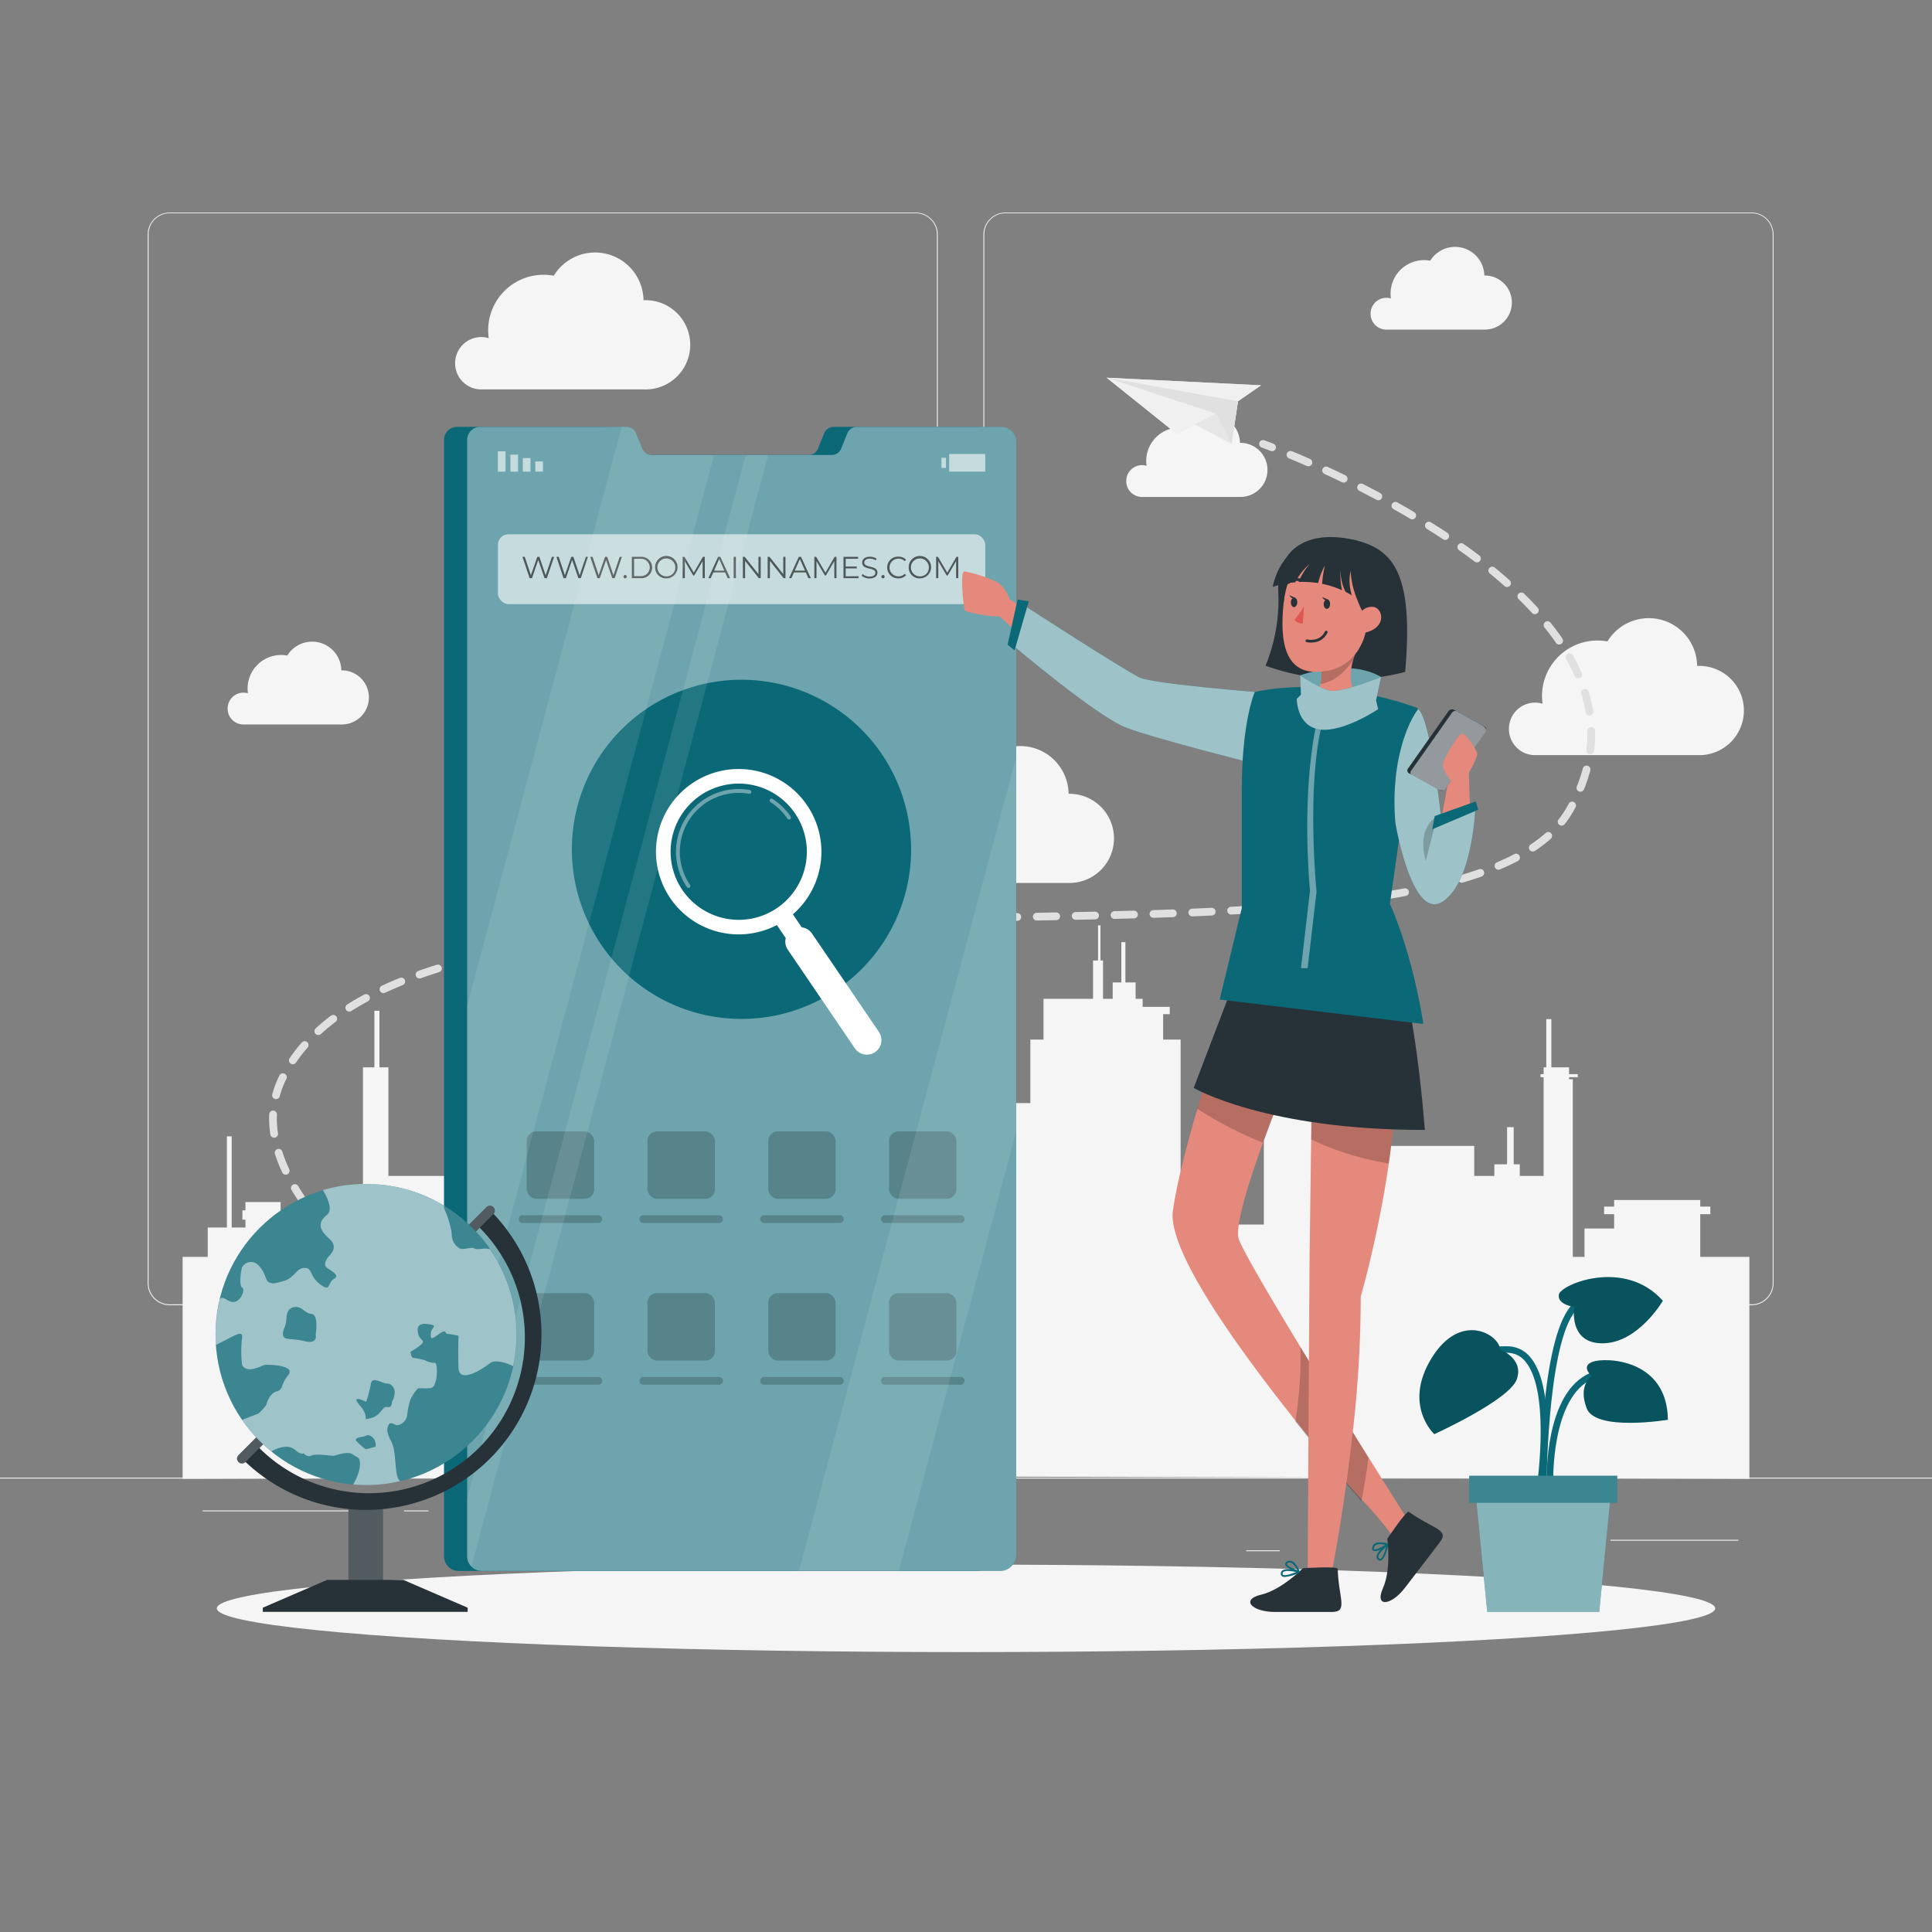 <svg xmlns="http://www.w3.org/2000/svg" viewBox="0 0 500 500"><rect x="0" y="0" width="500" height="500" fill="#808080" stroke="none"/><g id="freepik--background-complete--inject-128"><rect y="382.4" width="500" height="0.25" style="fill:#ebebeb"></rect><rect x="416.78" y="398.49" width="33.12" height="0.25" style="fill:#ebebeb"></rect><rect x="322.53" y="401.21" width="8.69" height="0.25" style="fill:#ebebeb"></rect><rect x="396.59" y="389.21" width="19.19" height="0.25" style="fill:#ebebeb"></rect><rect x="52.46" y="390.89" width="43.19" height="0.25" style="fill:#ebebeb"></rect><rect x="104.56" y="390.89" width="6.33" height="0.25" style="fill:#ebebeb"></rect><rect x="131.47" y="395.11" width="93.68" height="0.25" style="fill:#ebebeb"></rect><path d="M237,337.8H43.91a5.71,5.71,0,0,1-5.7-5.71V60.66A5.71,5.71,0,0,1,43.91,55H237a5.71,5.71,0,0,1,5.71,5.71V332.09A5.71,5.71,0,0,1,237,337.8ZM43.91,55.2a5.46,5.46,0,0,0-5.45,5.46V332.09a5.46,5.46,0,0,0,5.45,5.46H237a5.47,5.47,0,0,0,5.46-5.46V60.66A5.47,5.47,0,0,0,237,55.2Z" style="fill:#ebebeb"></path><path d="M453.31,337.8H260.21a5.72,5.72,0,0,1-5.71-5.71V60.66A5.72,5.72,0,0,1,260.21,55h193.1A5.71,5.71,0,0,1,459,60.66V332.09A5.71,5.71,0,0,1,453.31,337.8ZM260.21,55.2a5.47,5.47,0,0,0-5.46,5.46V332.09a5.47,5.47,0,0,0,5.46,5.46h193.1a5.47,5.47,0,0,0,5.46-5.46V60.66a5.47,5.47,0,0,0-5.46-5.46Z" style="fill:#ebebeb"></path><path d="M117.78,94a6.77,6.77,0,0,1,6.77-6.77,6.9,6.9,0,0,1,1.94.29,14.34,14.34,0,0,1,14.18-16.41,14.41,14.41,0,0,1,2.64.25,12.53,12.53,0,0,1,23.23,6.33h.2a11.55,11.55,0,1,1,0,23.09H124.36A6.77,6.77,0,0,1,117.78,94Z" style="fill:#f5f5f5"></path><path d="M390.51,188.61a6.77,6.77,0,0,1,6.77-6.77,7,7,0,0,1,1.94.28,14.11,14.11,0,0,1-.15-2.07A14.36,14.36,0,0,1,416,166a12.52,12.52,0,0,1,23.22,6.34l.21,0a11.55,11.55,0,1,1,0,23.09H397.09A6.76,6.76,0,0,1,390.51,188.61Z" style="fill:#f5f5f5"></path><path d="M227.8,221.74a6.77,6.77,0,0,1,6.77-6.77,6.6,6.6,0,0,1,1.94.29,14.31,14.31,0,0,1,16.82-16.16,12.52,12.52,0,0,1,23.22,6.33h.21a11.54,11.54,0,1,1,0,23.08H234.38A6.76,6.76,0,0,1,227.8,221.74Z" style="fill:#f5f5f5"></path><path d="M58.91,183.35a4.09,4.09,0,0,1,5.26-3.92,8.67,8.67,0,0,1,8.57-9.92,8.43,8.43,0,0,1,1.6.15,7.56,7.56,0,0,1,14,3.83h.13a7,7,0,0,1,0,14H62.88A4.08,4.08,0,0,1,58.91,183.35Z" style="fill:#f5f5f5"></path><path d="M291.47,124.47a4.09,4.09,0,0,1,4.09-4.09,3.77,3.77,0,0,1,1.17.18,8.67,8.67,0,0,1,8.57-9.92,8.43,8.43,0,0,1,1.6.15,7.57,7.57,0,0,1,14,3.82h.12a7,7,0,1,1,0,14H295.44A4.09,4.09,0,0,1,291.47,124.47Z" style="fill:#f5f5f5"></path><path d="M354.71,81.16a4.09,4.09,0,0,1,4.09-4.09,4.14,4.14,0,0,1,1.17.17,8.67,8.67,0,0,1,8.57-9.92,9.43,9.43,0,0,1,1.6.15,7.57,7.57,0,0,1,14,3.83h.13a7,7,0,0,1,0,14H358.68A4.08,4.08,0,0,1,354.71,81.16Z" style="fill:#f5f5f5"></path><polygon points="440.02 325.28 440.02 314.23 442.63 314.23 442.63 312.27 440.02 312.27 440.02 310.56 417.74 310.56 417.74 312.27 415.14 312.27 415.14 314.23 417.74 314.23 417.74 317.94 410.07 317.94 410.07 325.28 407.04 325.28 407.04 279.31 406.07 279.31 406.07 278.77 408.33 278.77 408.33 277.99 406.07 277.99 406.07 276.22 401.49 276.22 401.49 263.75 400.18 263.75 400.18 276.22 399.49 276.22 399.49 277.99 398.69 277.99 398.69 278.77 399.49 278.77 399.49 304.34 393.32 304.34 393.32 301.32 391.74 301.32 391.74 291.7 390.03 291.7 390.03 301.32 386.73 301.32 386.73 304.34 381.53 304.34 381.53 296.56 349.22 296.56 349.22 269.64 343.24 269.64 343.24 236.73 338.45 236.73 338.45 269.04 327.08 269.04 327.08 316.91 305.55 316.91 305.55 269.04 301.02 269.04 301.02 262.46 302.73 262.46 302.73 260.58 295.71 260.58 295.71 258.49 293.9 258.49 293.9 254.25 291.25 254.25 291.25 243.84 290.2 243.84 290.2 254.25 287.96 254.25 287.96 258.49 285.46 258.49 285.46 248.58 284.8 248.58 284.8 239.48 284.17 239.48 284.17 248.58 282.88 248.58 282.88 258.49 270.06 258.49 270.06 269.04 266.65 269.04 266.65 285.48 247.77 285.48 247.77 258.62 244.17 258.62 244.17 253.33 236.4 253.33 236.4 241.46 235.75 241.46 235.75 253.33 228.62 253.33 228.62 258.62 223.74 258.62 223.74 269.04 194.46 269.04 194.46 316.91 172.91 316.91 172.91 269.04 161.55 269.04 161.55 236.73 156.76 236.73 156.76 269.64 150.78 269.64 150.78 296.56 118.47 296.56 118.47 304.34 100.52 304.34 100.52 276.22 98.2 276.22 98.2 261.59 96.89 261.59 96.89 276.22 93.93 276.22 93.93 325.28 74.47 325.28 74.47 317.68 72.62 317.68 72.62 315.64 73.58 315.64 73.58 313.24 72.62 313.24 72.62 311.09 63.52 311.09 63.52 313.24 62.73 313.24 62.73 315.64 63.52 315.64 63.52 317.68 59.96 317.68 59.96 294.08 58.72 294.08 58.72 317.68 53.76 317.68 53.76 325.28 47.26 325.28 47.26 382.73 250 382.13 452.74 382.73 452.74 325.28 440.02 325.28" style="fill:#f5f5f5"></polygon><path d="M165.5,375.27l-2.24-1.12" style="fill:none;stroke:#e0e0e0;stroke-linecap:round;stroke-linejoin:round;stroke-width:2px"></path><path d="M158.8,371.84c-24-12.63-103.26-57.69-85.62-93,36.2-72.54,301.49-14.19,333-69.14,27.59-48.09-53.88-84.63-74.63-93" style="fill:none;stroke:#e0e0e0;stroke-linecap:round;stroke-linejoin:round;stroke-width:2px;stroke-dasharray:5.033,5.033"></path><path d="M329.21,115.76c-1.5-.58-2.34-.88-2.34-.88" style="fill:none;stroke:#e0e0e0;stroke-linecap:round;stroke-linejoin:round;stroke-width:2px"></path><polygon points="326.37 99.72 320.39 103.84 318.73 114.88 314.68 107.06 304.44 112.22 286.4 97.75 326.37 99.72" style="fill:#e0e0e0"></polygon><polygon points="318.73 114.88 286.4 97.75 314.68 107.06 318.73 114.88" style="fill:#e6e6e6"></polygon><polygon points="326.37 99.72 320.39 103.84 318.73 114.88 314.68 107.06 304.44 112.22 286.4 97.75 326.37 99.72" style="fill:#f0f0f0;isolation:isolate"></polygon><polygon points="320.39 103.84 286.4 97.75 314.68 107.06 318.73 114.88 320.39 103.84" style="fill:#e0e0e0;isolation:isolate"></polygon></g><g id="freepik--Shadow--inject-128"><ellipse id="freepik--path--inject-128" cx="250" cy="416.24" rx="193.89" ry="11.32" style="fill:#f5f5f5"></ellipse></g><g id="freepik--Plant--inject-128"><path d="M399.43,384.8c.15-1,3.65-25.17-3.36-33.51a7.61,7.61,0,0,0-5.82-2.87c-14.16-.33-16.09,11-16.11,11.15l1.67.26c.06-.41,1.74-10,14.39-9.72a5.9,5.9,0,0,1,4.57,2.27c6.53,7.76,3,31.93,3,32.17Z" style="fill:#0B6876"></path><path d="M400.28,383.7l1.69-.05c0-.23-.56-22.25,10.29-26.81,10.64-4.45,15.42,4.71,15.62,5.1l1.51-.76c-.05-.11-5.67-11-17.78-5.89C399.69,360.29,400.25,382.74,400.28,383.7Z" style="fill:#0B6876"></path><path d="M400.23,385.43c0-.35.1-35.19,6.9-45.38,6.52-9.78,17-5.18,17.48-5l.7-1.53c-.12-.06-12.26-5.42-19.59,5.57-7.07,10.61-7.17,44.86-7.18,46.32Z" style="fill:#0B6876"></path><path d="M388.22,349.26s6.18,2.28,4.34,7.66-21.37,14.23-21.37,14.23-8.19-7.51-.67-19.7S388.05,345.41,388.22,349.26Z" style="fill:#0B6876"></path><path d="M407.43,338.21s-4.38-.47-4-3.14,17.05-9.55,26.91,1.57c0,0-6.31,10.84-15.43,11S407.43,338.21,407.43,338.21Z" style="fill:#0B6876"></path><path d="M411.94,356.07s-3-2.45.24-3.64,19.3-.86,19.46,15c0,0-18.67,3.1-21-2.95S411.94,356.07,411.94,356.07Z" style="fill:#0B6876"></path><path d="M388.22,349.26s6.18,2.28,4.34,7.66-21.37,14.23-21.37,14.23-8.19-7.51-.67-19.7S388.05,345.41,388.22,349.26Z" style="opacity:0.2;isolation:isolate"></path><path d="M407.43,338.21s-4.38-.47-4-3.14,17.05-9.55,26.91,1.57c0,0-6.31,10.84-15.43,11S407.43,338.21,407.43,338.21Z" style="opacity:0.2;isolation:isolate"></path><path d="M411.94,356.07s-3-2.45.24-3.64,19.3-.86,19.46,15c0,0-18.67,3.1-21-2.95S411.94,356.07,411.94,356.07Z" style="opacity:0.2;isolation:isolate"></path><polygon points="384.9 417.15 413.88 417.15 417 385.43 381.77 385.43 384.9 417.15" style="fill:#0B6876"></polygon><polygon points="384.9 417.15 413.88 417.15 417 385.43 381.77 385.43 384.9 417.15" style="fill:#fff;opacity:0.5;isolation:isolate"></polygon><rect x="380.23" y="381.93" width="38.32" height="7" transform="translate(798.78 770.85) rotate(180)" style="fill:#0B6876"></rect><rect x="380.23" y="381.93" width="38.32" height="7" transform="translate(798.78 770.85) rotate(180)" style="fill:#fff;opacity:0.2;isolation:isolate"></rect></g><g id="freepik--Device--inject-128"><path d="M257,114.35v288a4.2,4.2,0,0,1-4.27,4.21h-134a3.75,3.75,0,0,1-2.68-1.08,3.86,3.86,0,0,1-1.14-2.79V114a3.39,3.39,0,0,1,3.27-3.53H156.2a2.68,2.68,0,0,1,2.45,1.71l1.57,3.88a2.68,2.68,0,0,0,2.45,1.69h46.58a2.65,2.65,0,0,0,2.45-1.66l1.57-3.9a2.69,2.69,0,0,1,2.45-1.72h37.51A3.84,3.84,0,0,1,257,114.35Z" style="fill:#0B6876;isolation:isolate"></path><path d="M263,114.35v288a4.2,4.2,0,0,1-4.27,4.21h-134a3.75,3.75,0,0,1-2.68-1.08,3.86,3.86,0,0,1-1.14-2.79V114a3.39,3.39,0,0,1,3.27-3.53H162.2a2.68,2.68,0,0,1,2.45,1.71l1.57,3.88a2.68,2.68,0,0,0,2.45,1.69h46.58a2.65,2.65,0,0,0,2.45-1.66l1.57-3.9a2.69,2.69,0,0,1,2.45-1.72h37.51A3.84,3.84,0,0,1,263,114.35Z" style="fill:#0B6876"></path><path d="M263,114.35v288a4.2,4.2,0,0,1-4.27,4.21h-134a3.75,3.75,0,0,1-2.68-1.08,3.86,3.86,0,0,1-1.14-2.79V114a3.39,3.39,0,0,1,3.27-3.53H162.2a2.68,2.68,0,0,1,2.45,1.71l1.57,3.88a2.68,2.68,0,0,0,2.45,1.69h46.58a2.65,2.65,0,0,0,2.45-1.66l1.57-3.9a2.69,2.69,0,0,1,2.45-1.72h37.51A3.84,3.84,0,0,1,263,114.35Z" style="fill:#fff;opacity:0.4"></path><path d="M235.8,219.77a43.89,43.89,0,0,1-34.89,43,44.38,44.38,0,0,1-18,0,43.89,43.89,0,1,1,52.87-43Z" style="fill:#0B6876"></path><rect x="138.54" y="119.43" width="1.98" height="2.64" transform="translate(279.06 241.49) rotate(180)" style="fill:#fff;opacity:0.6;isolation:isolate"></rect><rect x="135.31" y="118.54" width="1.98" height="3.52" transform="translate(272.6 240.61) rotate(180)" style="fill:#fff;opacity:0.6;isolation:isolate"></rect><rect x="132.08" y="117.66" width="1.98" height="4.4" transform="translate(266.15 239.73) rotate(180)" style="fill:#fff;opacity:0.6;isolation:isolate"></rect><rect x="128.86" y="116.78" width="1.98" height="5.28" transform="translate(259.69 238.85) rotate(180)" style="fill:#fff;opacity:0.6;isolation:isolate"></rect><rect x="243.65" y="118.46" width="1.17" height="2.64" style="fill:#fff;opacity:0.6;isolation:isolate"></rect><rect x="245.63" y="117.5" width="9.35" height="4.57" transform="translate(500.62 239.56) rotate(180)" style="fill:#fff;opacity:0.6;isolation:isolate"></rect><path d="M178.17,229.29a15.74,15.74,0,0,1,15.77-24.35" style="fill:none;stroke:#fff;stroke-linecap:round;stroke-linejoin:round;opacity:0.4"></path><path d="M199.67,207.18a15.54,15.54,0,0,1,4.53,4.4" style="fill:none;stroke:#fff;stroke-linecap:round;stroke-linejoin:round;opacity:0.4"></path><circle cx="191.18" cy="220.43" r="17.63" transform="translate(-34.38 405.54) rotate(-88.44)" style="fill:none"></circle><path d="M208.87,208.4a21.4,21.4,0,1,0-7.82,31l2.3,3.38a3.69,3.69,0,0,0,.53,3l17.28,25.41a3.77,3.77,0,1,0,6.23-4.24l-17.28-25.4A3.73,3.73,0,0,0,207.5,240l-2.3-3.38A21.41,21.41,0,0,0,208.87,208.4Zm-32.26,21.95A17.63,17.63,0,1,1,201.1,235,17.64,17.64,0,0,1,176.61,230.35Z" style="fill:#fff"></path><rect x="136.32" y="292.81" width="17.45" height="17.44" rx="2.45" style="opacity:0.2"></rect><path d="M154.85,316.5H135.23a1,1,0,0,1-1-1h0a1,1,0,0,1,1-1h19.62a1,1,0,0,1,1,1h0A1,1,0,0,1,154.85,316.5Z" style="opacity:0.2"></path><rect x="167.57" y="292.81" width="17.44" height="17.44" rx="2.45" style="opacity:0.2"></rect><path d="M186.1,316.5H166.49a1,1,0,0,1-1-1h0a1,1,0,0,1,1-1H186.1a1,1,0,0,1,1,1h0A1,1,0,0,1,186.1,316.5Z" style="opacity:0.2"></path><rect x="198.82" y="292.81" width="17.44" height="17.44" rx="2.45" style="opacity:0.2"></rect><path d="M217.35,316.5H197.74a1,1,0,0,1-1-1h0a1,1,0,0,1,1-1h19.61a1,1,0,0,1,1,1h0A1,1,0,0,1,217.35,316.5Z" style="opacity:0.2"></path><rect x="230.08" y="292.81" width="17.44" height="17.44" rx="2.45" style="opacity:0.2"></rect><path d="M248.61,316.5H229a1,1,0,0,1-1-1h0a1,1,0,0,1,1-1h19.62a1,1,0,0,1,1,1h0A1,1,0,0,1,248.61,316.5Z" style="opacity:0.2"></path><rect x="136.32" y="334.66" width="17.45" height="17.45" rx="2.45" style="opacity:0.2"></rect><path d="M154.85,358.36H135.23a1,1,0,0,1-1-1h0a1,1,0,0,1,1-1h19.62a1,1,0,0,1,1,1h0A1,1,0,0,1,154.85,358.36Z" style="opacity:0.2"></path><rect x="167.57" y="334.66" width="17.44" height="17.45" rx="2.45" style="opacity:0.2"></rect><path d="M186.1,358.36H166.49a1,1,0,0,1-1-1h0a1,1,0,0,1,1-1H186.1a1,1,0,0,1,1,1h0A1,1,0,0,1,186.1,358.36Z" style="opacity:0.2"></path><rect x="198.82" y="334.66" width="17.44" height="17.45" rx="2.45" style="opacity:0.2"></rect><path d="M217.35,358.36H197.74a1,1,0,0,1-1-1h0a1,1,0,0,1,1-1h19.61a1,1,0,0,1,1,1h0A1,1,0,0,1,217.35,358.36Z" style="opacity:0.2"></path><rect x="230.08" y="334.66" width="17.44" height="17.45" rx="2.45" style="opacity:0.2"></rect><path d="M248.61,358.36H229a1,1,0,0,1-1-1h0a1,1,0,0,1,1-1h19.62a1,1,0,0,1,1,1h0A1,1,0,0,1,248.61,358.36Z" style="opacity:0.2"></path><rect x="128.86" y="138.27" width="126.13" height="18.07" rx="2.72" style="fill:#fff;opacity:0.6"></rect><g style="opacity:0.6"><path d="M143.4,144.11l-1.87,5.52h-.61l-1.62-4.71-1.62,4.71h-.61l-1.86-5.52h.6l1.59,4.75,1.65-4.75h.54l1.63,4.77,1.62-4.77Z"></path><path d="M152.17,144.11l-1.86,5.52h-.62l-1.62-4.71-1.62,4.71h-.61L144,144.11h.6l1.59,4.75,1.65-4.75h.55l1.62,4.77,1.62-4.77Z"></path><path d="M160.94,144.11l-1.86,5.52h-.62l-1.61-4.71-1.63,4.71h-.61l-1.86-5.52h.6l1.59,4.75,1.65-4.75h.55l1.62,4.77,1.62-4.77Z"></path><path d="M161.36,149.23a.42.42,0,0,1,.42-.42.42.42,0,0,1,.43.42.44.44,0,0,1-.43.44A.43.43,0,0,1,161.36,149.23Z"></path><path d="M163.52,144.11h2.25a2.77,2.77,0,1,1,0,5.52h-2.25Zm2.22,5a2.26,2.26,0,1,0,0-4.51H164.1v4.51Z"></path><path d="M169.55,146.87a2.9,2.9,0,1,1,2.91,2.81A2.78,2.78,0,0,1,169.55,146.87Zm5.22,0a2.32,2.32,0,1,0-2.31,2.29A2.24,2.24,0,0,0,174.77,146.87Z"></path><path d="M182.4,144.11v5.52h-.56v-4.42l-2.17,3.72h-.27l-2.17-3.7v4.4h-.56v-5.52h.48l2.4,4.09,2.37-4.09Z"></path><path d="M187.67,148.15h-3.08l-.66,1.48h-.61l2.53-5.52h.57l2.53,5.52h-.62Zm-.21-.47-1.33-3-1.32,3Z"></path><path d="M189.87,144.11h.58v5.52h-.58Z"></path><path d="M196.87,144.11v5.52h-.49l-3.55-4.48v4.48h-.58v-5.52h.48l3.56,4.48v-4.48Z"></path><path d="M203.28,144.11v5.52h-.48l-3.55-4.48v4.48h-.58v-5.52h.48l3.56,4.48v-4.48Z"></path><path d="M208.55,148.15h-3.07l-.67,1.48h-.6l2.52-5.52h.58l2.52,5.52h-.62Zm-.21-.47-1.33-3-1.32,3Z"></path><path d="M216.48,144.11v5.52h-.56v-4.42l-2.17,3.72h-.27l-2.17-3.7v4.4h-.56v-5.52h.48l2.4,4.09,2.37-4.09Z"></path><path d="M222.19,149.12v.51h-3.9v-5.52h3.79v.5h-3.21v2h2.86v.49h-2.86v2.05Z"></path><path d="M223,149l.23-.45a2.76,2.76,0,0,0,1.82.67c1,0,1.49-.43,1.49-1,0-1.51-3.4-.58-3.4-2.63,0-.81.63-1.51,2-1.51a3.07,3.07,0,0,1,1.71.49l-.19.46a2.93,2.93,0,0,0-1.52-.45c-1,0-1.46.45-1.46,1,0,1.51,3.4.6,3.4,2.61,0,.81-.64,1.51-2.06,1.51A3,3,0,0,1,223,149Z"></path><path d="M228.1,149.23a.42.42,0,0,1,.42-.42.42.42,0,0,1,.43.42.44.44,0,0,1-.43.44A.43.43,0,0,1,228.1,149.23Z"></path><path d="M229.61,146.87a2.77,2.77,0,0,1,2.9-2.81,2.7,2.7,0,0,1,2,.8l-.37.37a2.23,2.23,0,0,0-1.64-.65,2.29,2.29,0,1,0,0,4.58,2.17,2.17,0,0,0,1.64-.67l.37.37a2.69,2.69,0,0,1-2,.82A2.78,2.78,0,0,1,229.61,146.87Z"></path><path d="M235.17,146.87a2.9,2.9,0,1,1,2.9,2.81A2.78,2.78,0,0,1,235.17,146.87Zm5.21,0a2.32,2.32,0,1,0-2.31,2.29A2.23,2.23,0,0,0,240.38,146.87Z"></path><path d="M248,144.11v5.52h-.56v-4.42l-2.17,3.72H245l-2.17-3.7v4.4h-.56v-5.52h.48l2.4,4.09,2.38-4.09Z"></path></g><g style="opacity:0.1;isolation:isolate"><path d="M184.8,117.75,143.89,271h0l-.46,1.72h0l-.73,2.76h0l-.47,1.72-21.36,80V260.39l40-149.92h1.31a2.68,2.68,0,0,1,2.45,1.71l1.57,3.88a2.68,2.68,0,0,0,2.45,1.69Z" style="fill:#fff"></path><polygon points="262.97 196.01 262.97 292.84 237.46 388.42 236.84 390.74 232.63 406.51 206.78 406.51 210.99 390.75 211.66 388.21 215.04 375.55 215.71 373.02 217.07 367.96 217.74 365.42 219.09 360.36 219.77 357.83 241.03 278.17 241.03 278.16 242.02 274.48 242.02 274.47 262.97 196.01" style="fill:#fff"></polygon><path d="M198.81,117.75,158.15,270l-.24.91-2.23,8.34-.24.91L122,405.43a3.86,3.86,0,0,1-1.14-2.79V387.91l28.76-107.72.24-.91,2.23-8.34.24-.91L193,117.75Z" style="fill:#fff"></path></g></g><g id="freepik--Globe--inject-128"><rect x="90.17" y="388.62" width="8.94" height="26.01" style="fill:#263238"></rect><g style="opacity:0.2"><rect x="90.17" y="388.62" width="8.94" height="26.01" style="fill:#fff"></rect></g><path d="M62.62,378.75a1.26,1.26,0,0,0,.9-.37l64.24-64.24a1.28,1.28,0,0,0-1.81-1.8L61.72,376.58a1.27,1.27,0,0,0,.9,2.17Z" style="fill:#263238"></path><path d="M94.74,390.76a45.42,45.42,0,0,0,32.11-77.52l-3.61,3.61a40.32,40.32,0,1,1-57,57l-3.61,3.61A45.3,45.3,0,0,0,94.74,390.76Z" style="fill:#263238"></path><polygon points="68.01 416.07 68.01 417.15 121.03 417.15 121.03 416.07 104.39 408.88 84.65 408.88 68.01 416.07" style="fill:#263238"></polygon><g style="opacity:0.2"><path d="M62.62,378.75a1.26,1.26,0,0,0,.9-.37l64.24-64.24a1.28,1.28,0,0,0-1.81-1.8L61.72,376.58a1.27,1.27,0,0,0,.9,2.17Z" style="fill:#fff"></path></g><circle cx="94.74" cy="345.36" r="38.96" style="fill:#0B6876"></circle><circle cx="94.74" cy="345.36" r="38.96" style="fill:#fff;opacity:0.2"></circle><path d="M55.88,348.07c4.84-2.34,7.19-4.24,6.74-1.61a28.66,28.66,0,0,0,.05,6.89s.81,1.52,3.17.85,2.18-1,3.19-1,7.58.16,5.55,2.69-1.17,3.7-3,4.21-2.53,3-2.7,3.54a13.1,13.1,0,0,1-2,2.18l-4.21,1.64a39.24,39.24,0,0,0,7.55,8.18,8.37,8.37,0,0,1,3.72-1.23c2.18,0,2.51,1.18,3.59,1.62s.95,0,.95,0,1,1.24,2.11.68,5,.05,5.63.05,3.7-1.34,5.07-.37,1.67.72,1.83,1.89c.13.91.07,2.74-1.72,5.9a38.47,38.47,0,0,0,12.19-.87c-1.63-1-.87-7.23-2.19-9.92s-1.37-3.36-.87-4.54,1.52,0,2.36,0A3.07,3.07,0,0,0,105.4,366a19.86,19.86,0,0,1,.83-3.87s1.52-2.86,2.19-2.86,2.7.17,3.37-.17.67-.84,1-1.72.5-4.85-.34-4.67a5.79,5.79,0,0,1-2.52-.69,21.18,21.18,0,0,0-3-.61c-.49.05-.67-1.57-.67-1.57s3.2-1.85,3.2-2.53-1.17-.83-1.34-2.86,1.51-2,3.36-1.66,0,.82,0,2.41.16,1.45,2.19,0,1.51.09,2,0a18.11,18.11,0,0,1,3,.51s-.17,4.13,0,8.34,6.39.17,8.24-1.34c.9-.73,3.49-.37,5.89.85a38.86,38.86,0,0,0-6.1-30.42.38.38,0,0,1-.45.08c-.74-.32-3,.36-3.54-.14s-2.69.5-3.78,0a4.07,4.07,0,0,1-2-3.61,22.8,22.8,0,0,0-1.77-6.21c-.27-.71-.32-1-.14-1.14A39,39,0,0,0,83.58,308c1.44,2.44,2.54,5.24,1,6.45-2.95,2.36-1.31,4.38.73,6.23s.65,3.53,0,4.21-1.81,2.35-.73,3.19S88.13,330,86.4,331s-.7,3.54-3.57,1.36-1.85-4.22-4-4.22-2.52,2.53-5.38,3.37-3,.68-3.87.33-.84-2.51-2.69-4.37a2.6,2.6,0,0,0-4.23.51c-.32.84-.85,4.76,0,5.24s-.15,3.17-1.84,3.68-3.34-2.16-4-.42a2.51,2.51,0,0,0-.11.42.67.67,0,0,1,0,.19A38.55,38.55,0,0,0,55.88,348.07ZM96,367c-2.69.67,0,0-2.81-3.2s1.59-1,1.59-1A39.28,39.28,0,0,0,96,358.07c.35-2,2.86,0,4.25,0s2.81,2,1.16,4.71c0,0,.14,1.69-1.16,1.35S98.66,366.32,96,367Zm-1.22,4.55c.79-.51,2.74.67,2.42,2.86l-2.53.67a13.21,13.21,0,0,1-2.43-2.16C91.47,371.92,93.94,372,94.74,371.54Zm-20.66-30c0-1.68.5-2.93,1.85-3.24,2.18-.5,2.7,1.56,4.64,1.73s1.09,5.3,1.09,5.3.68,2.61-2.77,1.77-5.31-.19-5.65-1.44S74.08,343.26,74.08,341.57Z" style="fill:#fff;opacity:0.5"></path></g><g id="freepik--Character--inject-128"><path d="M327.52,172.29a44.73,44.73,0,0,0,3.29-19.2c-.39-11.47,8.05-15.69,18.6-13.58s16.63,7.66,14.24,34.38A61.5,61.5,0,0,1,327.52,172.29Z" style="fill:#263238"></path><path d="M336.47,174.77s12.63-4.54,21,.47c0,0-8.1,10.86-13.2,10.37S336.47,174.77,336.47,174.77Z" style="fill:#0B6876"></path><path d="M336.47,174.77s12.63-4.54,21,.47c0,0-8.1,10.86-13.2,10.37S336.47,174.77,336.47,174.77Z" style="fill:#fff;opacity:0.4;isolation:isolate"></path><path d="M267.12,159l-5.87-4s-1.1-3.12-3.1-4.29a34.42,34.42,0,0,0-8.52-2.83c-1.33-.11-.22,9.31,0,10s7.86,1.91,9,1.59l5.86,5.32Z" style="fill:#e4897b"></path><path d="M325.56,179.14S298.64,177,295,175.37s-31.2-19.49-31.2-19.49L262.13,167s21.74,18.45,29.39,21.35,34,9.51,34,9.51Z" style="fill:#0B6876"></path><path d="M325.56,179.14S298.64,177,295,175.37s-31.2-19.49-31.2-19.49L262.13,167s21.74,18.45,29.39,21.35,34,9.51,34,9.51Z" style="fill:#fff;opacity:0.6;isolation:isolate"></path><path d="M365,394.39l-4.82,2.84a93.83,93.83,0,0,0-7.35-8.7h0c-1.39-1.48-2.87-3.12-4.39-4.88-3.07-3.51-6.38-7.52-9.85-11.83l-3.11-3.89c-12.09-15.21-25.16-33.09-30-45.18-1.53-3.76-2.26-6.95-1.94-9.34,1-7.22,3.8-18.09,7-28.59,4.88-16.05,10.37-31.26,10.37-31.26l13.49,22.85s-4.14,9.87-7.91,20.38c-3.71,10.32-7.06,21.27-5.82,24.12.12.28.27.61.44,1,2.24,4.64,8.44,15.15,15.48,26.76.71,1.17,1.44,2.35,2.15,3.53,3.79,6.2,7.72,12.57,11.35,18.42,1.42,2.3,2.8,4.52,4.12,6.62C360.41,387.16,365,394.39,365,394.39Z" style="fill:#e4897b"></path><path d="M335.25,367.92c6.38,8,12.51,15.3,17.07,20.6.65-3.26,1.31-7.12,1.83-11.33-5.27-8.46-11.72-18.9-17.58-28.57A110.64,110.64,0,0,1,335.25,367.92Z" style="opacity:0.2;isolation:isolate"></path><path d="M359.32,301.8c-1.67,11.39-4.05,21.71-5.59,27.86-.94,3.69-1.57,5.87-1.57,5.87a308.47,308.47,0,0,1-2.06,35c-.51,4.58-1.06,9-1.62,13.07-2.11,15.14-4.32,26-4.32,26l-5.75-.75.22-37.09.12-19.66.16-26.75.07-4.66.27-20.34.41-30,20-9C362.34,272.8,361.34,288.08,359.32,301.8Z" style="fill:#e4897b"></path><path d="M334.41,276.4s-3.87,9.23-7.54,19.34a97.15,97.15,0,0,1-17-8.81c.21-.71.42-1.41.64-2.12,4.88-16.05,10.37-31.26,10.37-31.26Z" style="opacity:0.2;isolation:isolate"></path><path d="M359.42,301.09a73.4,73.4,0,0,1-20.09-6.22l.33-24.47,20-9C362.29,272.6,361.37,287.56,359.42,301.09Z" style="opacity:0.2;isolation:isolate"></path><path d="M364.6,391.24c-.59-.43-5.57,7-5.57,7s1.11,7.78-1.13,12.79,2.11,4.59,5.74-.16l9-11.75C375.2,395.77,370.71,395.68,364.6,391.24Z" style="fill:#263238"></path><path d="M357.18,403.92a.91.91,0,0,1-.72-.43,1,1,0,0,1-.2-.74,3.67,3.67,0,0,1,1.05-1.73c-.75.34-1.51.56-1.9.3s-.34-.49-.25-.93a1.4,1.4,0,0,1,.68-.94c1.14-.65,3.24,0,3.35,0l.08.05h0l.05.06h0l0,.07h0v.1c-.14.64-.87,3.87-2,4.13Zm1.55-3.59c-.79.66-1.9,1.74-2,2.48a.47.47,0,0,0,.1.39c.22.29.36.25.41.24C357.77,403.32,358.37,401.71,358.73,400.33Zm-1.57-.7a2.18,2.18,0,0,0-1.08.23.89.89,0,0,0-.45.63c0,.13-.06.37,0,.44.34.22,1.66-.37,2.87-1.12A6.71,6.71,0,0,0,357.16,399.63Z" style="fill:#0B6876"></path><path d="M346.2,406c0-.72-9-.15-9-.15s-5.5,5.6-10.85,6.86-2.36,4.46,3.62,4.46h14.78C349,417.15,346.38,413.54,346.2,406Z" style="fill:#263238"></path><path d="M332.52,408.12a1.22,1.22,0,0,1-.79-.22.85.85,0,0,1-.21-.95.93.93,0,0,1,.48-.61,3.7,3.7,0,0,1,2-.22c-.73-.39-1.36-.86-1.39-1.33,0-.3.18-.56.59-.75a1.38,1.38,0,0,1,1.16,0c1.2.5,2,2.57,2,2.68a.3.3,0,0,1,0,.1h0a.19.19,0,0,1,0,.07h0a.43.43,0,0,1,0,.07h0l-.08.05A11.08,11.08,0,0,1,332.52,408.12Zm.77-1.56a2.29,2.29,0,0,0-1.06.19.52.52,0,0,0-.26.31c-.08.36,0,.45.06.48.43.35,2.06-.15,3.38-.71A11.07,11.07,0,0,0,333.29,406.56Zm.52-2.19a.91.91,0,0,0-.41.1c-.12,0-.33.17-.32.3,0,.4,1.3,1.09,2.63,1.6a3.89,3.89,0,0,0-1.54-1.93A.92.92,0,0,0,333.81,404.37Z" style="fill:#0B6876"></path><path d="M368.75,292.42c-41.16.07-59.83-10.87-59.83-10.87,7.14-18.69,12.45-32.57,12.45-32.57l3.5-16.48,32,2.47C363.88,248.21,367.19,272.89,368.75,292.42Z" style="fill:#263238"></path><polygon points="263.35 155.14 260.77 166.87 262.58 168.31 266.24 155.63 263.35 155.14" style="fill:#0B6876"></polygon><path d="M324.74,179.08s-3.36,7.43-3.36,25.3V235l-5.73,23.68,52.7,6.33s-2.37-16.88-8.64-31.09l7.19-50.65S345.1,174.67,324.74,179.08Z" style="fill:#0B6876"></path><path d="M367,183.56c3.24,2,6,28.55,6,28.55l8.86-3.89s-.51,19.87-8.49,25.09-12.22-20.22-12.22-20.22a60.18,60.18,0,0,1,.53-15.28C363.47,187.7,367,183.56,367,183.56Z" style="fill:#0B6876"></path><g style="opacity:0.6;isolation:isolate"><path d="M367,183.56c3.24,2,6,28.55,6,28.55l8.86-3.89s-.51,19.87-8.49,25.09-12.22-20.22-12.22-20.22a60.18,60.18,0,0,1,.53-15.28C363.47,187.7,367,183.56,367,183.56Z" style="fill:#fff"></path></g><path d="M373,212.11l-1.52,1L369,222.76s-3-8.72,3.74-12Z" style="opacity:0.2;isolation:isolate"></path><path d="M341.7,185.61c7.95-1,10.34-4.42,10.34-4.42-3.25-3.06-2.66-7.58-1.83-10.4a16.16,16.16,0,0,1,1-2.6L341.62,170a27.54,27.54,0,0,1,.37,4,12.07,12.07,0,0,1-.27,3c-.65,2.86-2.28,2.9-2.28,2.9C337.76,183,341.7,185.61,341.7,185.61Z" style="fill:#e4897b"></path><path d="M342,174a12.07,12.07,0,0,1-.27,3c3.8-.5,6.68-3.54,8.49-6.18a16.16,16.16,0,0,1,1-2.6L341.62,170A27.54,27.54,0,0,1,342,174Z" style="opacity:0.2;isolation:isolate"></path><path d="M343.88,144.44c-8.33-.12-11.07,4.3-11.8,12.87-.91,10.71,1.36,18.37,11.8,16.22C358.06,170.62,357.71,144.63,343.88,144.44Z" style="fill:#e4897b"></path><path d="M337.47,156.92a17.89,17.89,0,0,1-2.47,3.42,2.28,2.28,0,0,0,2.18,1Z" style="fill:#de5753"></path><path d="M342.57,156.31c0,.69.33,1.26.78,1.27s.85-.52.88-1.2-.33-1.26-.78-1.27S342.6,155.63,342.57,156.31Z" style="fill:#263238"></path><path d="M343.64,155.15l-1.47-.64S342.86,155.79,343.64,155.15Z" style="fill:#263238"></path><path d="M334.08,155.85c0,.69.32,1.25.78,1.27s.84-.52.87-1.21-.32-1.25-.78-1.26S334.11,155.17,334.08,155.85Z" style="fill:#263238"></path><path d="M335.14,154.69l-1.46-.64S334.37,155.33,335.14,154.69Z" style="fill:#263238"></path><path d="M342.74,150.56a4.33,4.33,0,0,1,3.59,1.31" style="fill:none;stroke:#263238;stroke-linecap:round;stroke-linejoin:round;stroke-width:0.708px"></path><path d="M336.69,150.13a3.87,3.87,0,0,0-3.33.64" style="fill:none;stroke:#263238;stroke-linecap:round;stroke-linejoin:round;stroke-width:0.708px"></path><path d="M352.78,158.6s-3.79-6.9-3.13-12.17c0,0-16.41-7-17.46,9.76,0,0-1.4-14.89,12.92-15s14,20.81,6.48,26.94C351.59,168.11,355.13,162.91,352.78,158.6Z" style="fill:#263238"></path><path d="M351.4,160.34a3.65,3.65,0,0,1,4-3.28c2.57.31,3.73,5.63-2.71,6.81C351.75,164,351.24,163.13,351.4,160.34Z" style="fill:#e4897b"></path><path d="M338.23,165.84s3.48.85,5-2.25" style="fill:none;stroke:#263238;stroke-linecap:round;stroke-linejoin:round;stroke-width:0.708px"></path><path d="M351.19,139.91s-18.14-4.81-21.83,12a21.68,21.68,0,0,1,5.82-1.2A16.49,16.49,0,0,1,339,145.9a16.38,16.38,0,0,0-2.93,4.72,25,25,0,0,1,5.06.28,18,18,0,0,1,1.75-4.55,27.8,27.8,0,0,0-.71,4.74,24.57,24.57,0,0,1,5.15,1.66,20.64,20.64,0,0,1-.39-5.37,12.59,12.59,0,0,0,1.29,5.79c.54.27,1.08.56,1.63.88,0,0-2-5.8,1.32-8.94S351.19,139.91,351.19,139.91Z" style="fill:#263238"></path><path d="M364.36,198.93a.81.81,0,0,0,.29,1.2l8,4.39a1.06,1.06,0,0,0,1.35-.31l10.45-14.84a.91.91,0,0,0-.22-1.31l-8-4.39a1.16,1.16,0,0,0-1.4.42Z" style="fill:#263238"></path><path d="M375.76,184.47l-10.56,15a.7.7,0,0,0,.22,1.11l6.8,3.72c.45.25,1.43.45,1.72,0l10.59-15c.3-.42-.28-1.21-.74-1.45L377,184.09A1,1,0,0,0,375.76,184.47Z" style="fill:#fff;opacity:0.5"></path><path d="M380.44,209.44l-.3-9.38s2.05-3.72,2.17-4.79-2.9-5.3-3.86-5.45-5.27,7-5.07,8.4,2.15,3.88,2.15,3.88l-.94,1.29-1.6,8.72Z" style="fill:#e4897b"></path><polygon points="382.56 209.56 381.93 207.41 371.31 211.19 370.65 214.63 382.56 209.56" style="fill:#0B6876"></polygon><path d="M340.72,187.24s-4,16-1.7,43.32l-2.33,20h1.72l2.31-19.78s-2.69-27.1,1.45-43.52Z" style="fill:#fff;opacity:0.4;isolation:isolate"></path><path d="M336.47,174.77s5.07,3.5,7.95,4,13-3.56,13-3.56l-1.3,6.07.55,2.25s-9,6.06-15.06,5.26-6-7.91-6-7.91l1.07-1.12Z" style="fill:#0B6876"></path><path d="M336.47,174.77s5.07,3.5,7.95,4,13-3.56,13-3.56l-1.3,6.07.55,2.25s-9,6.06-15.06,5.26-6-7.91-6-7.91l1.07-1.12Z" style="fill:#fff;opacity:0.6;isolation:isolate"></path></g></svg>